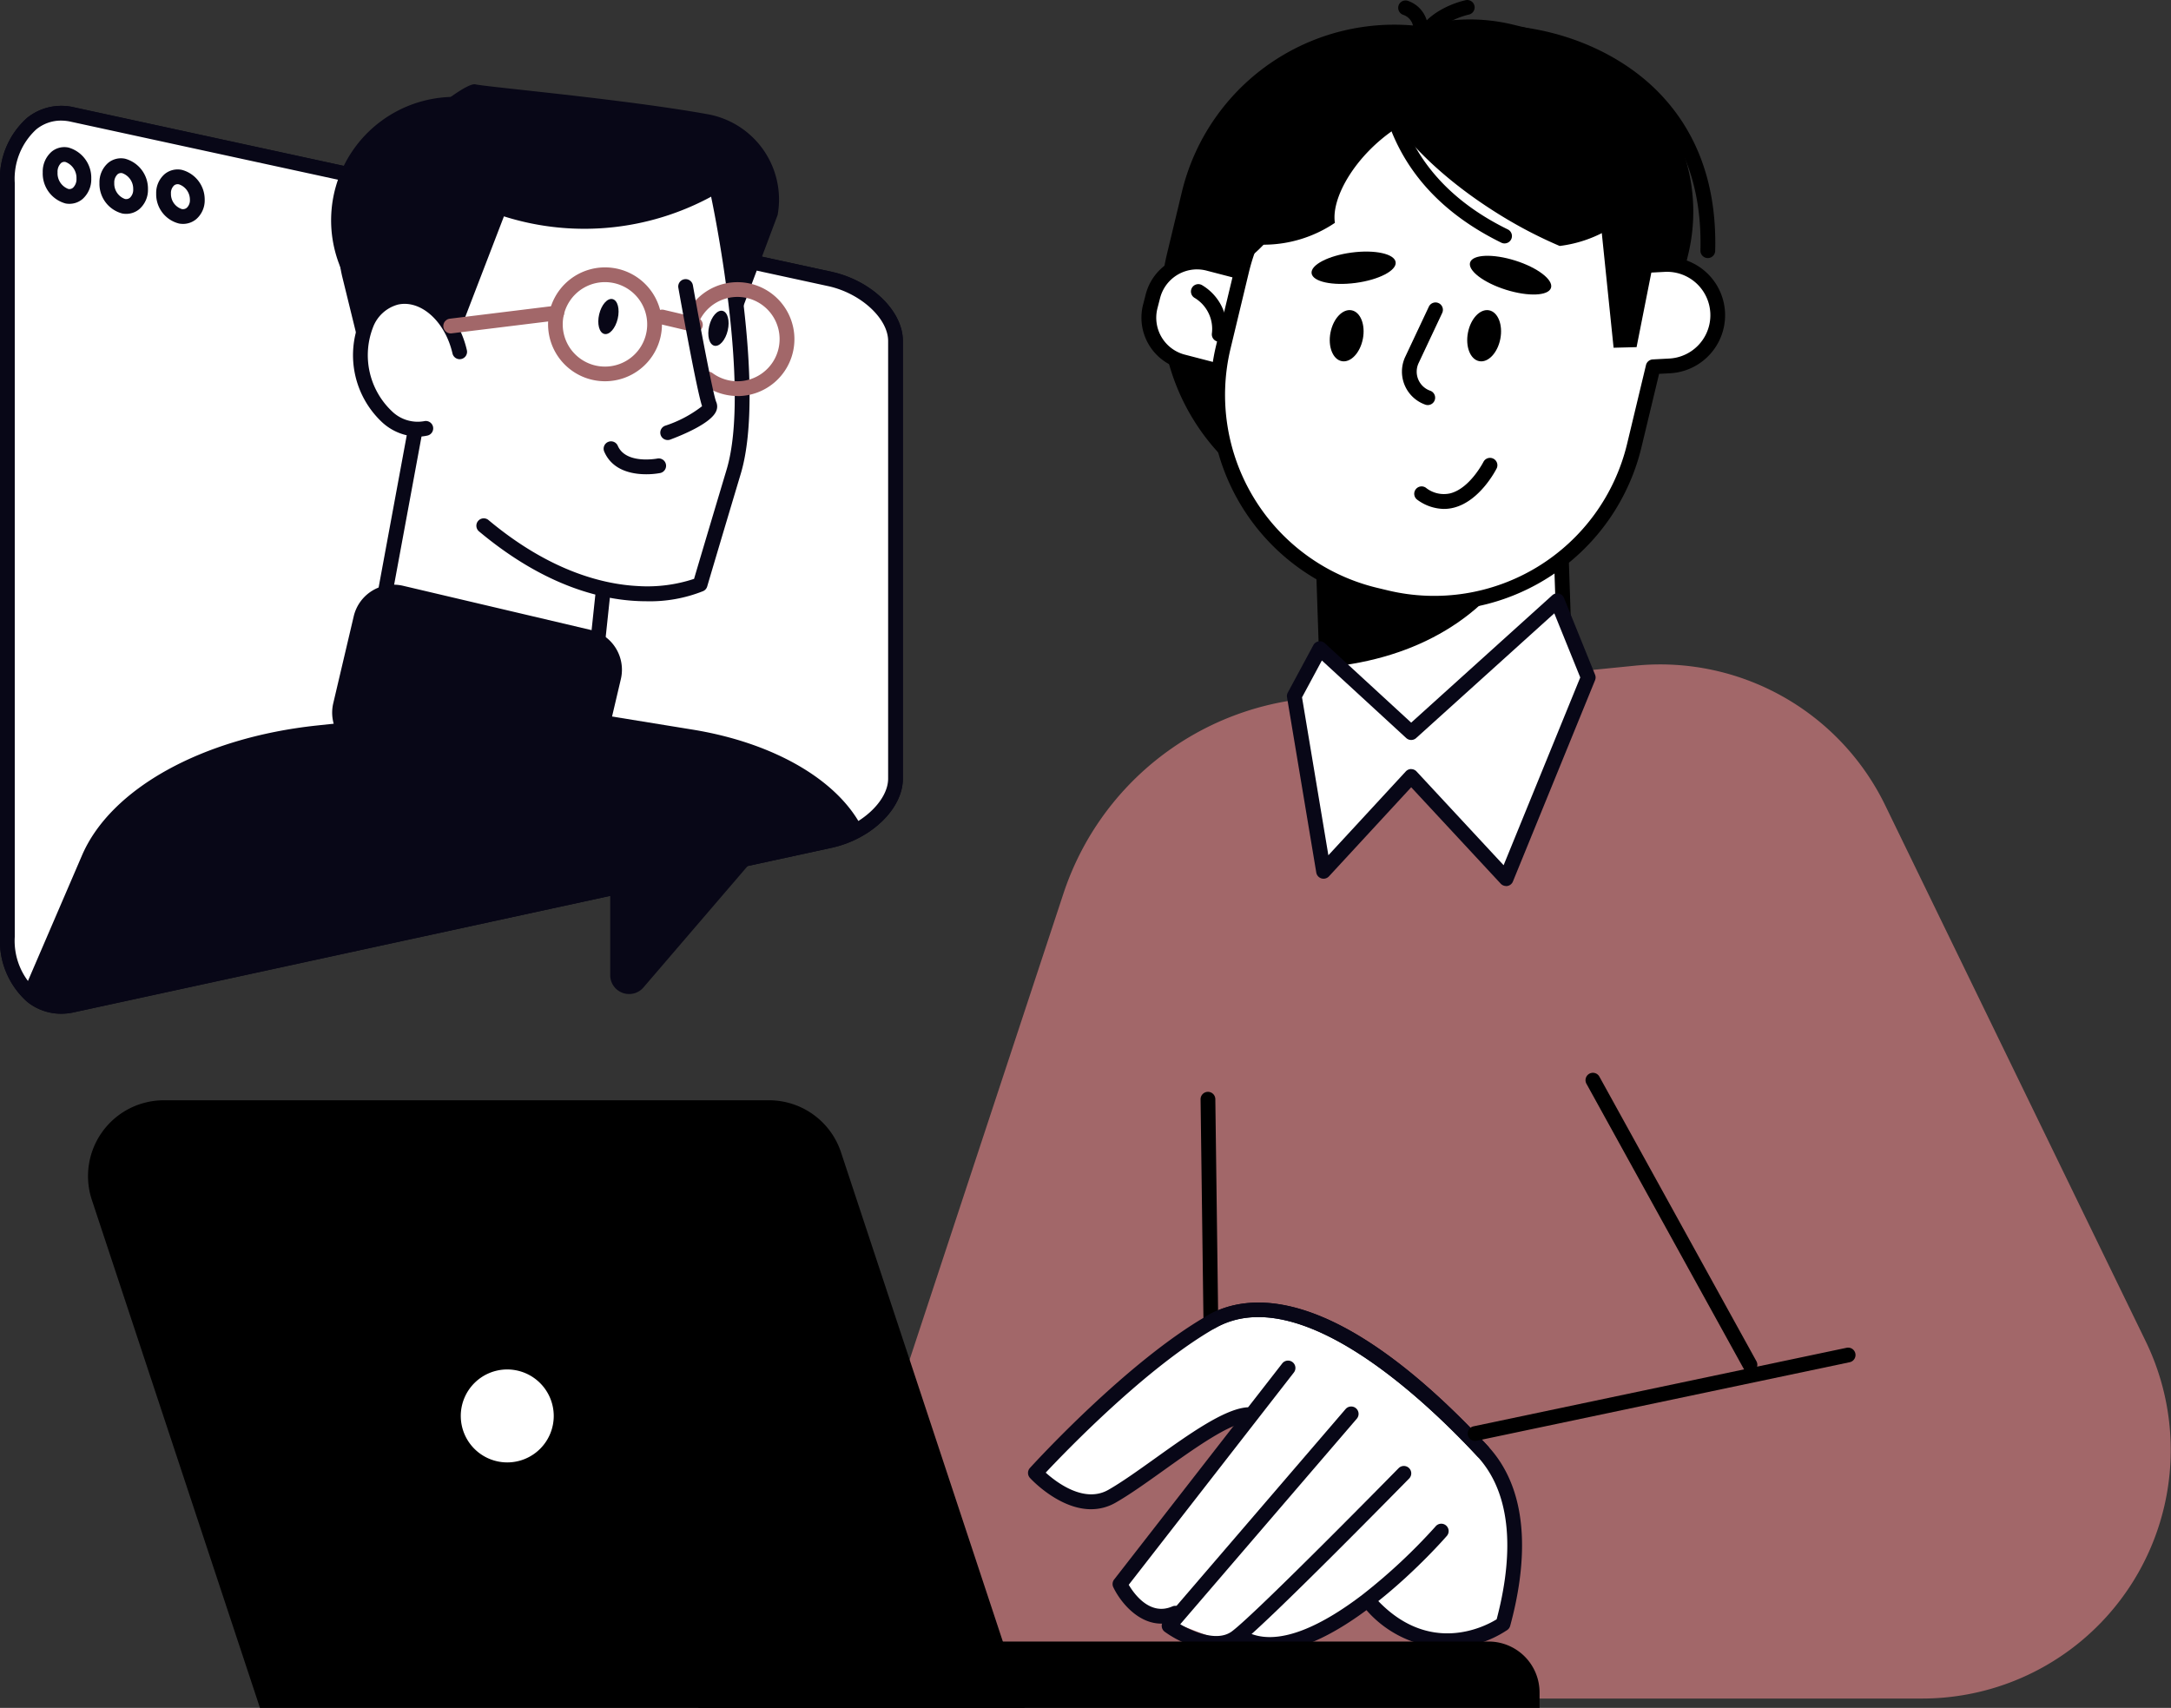<svg id="Group_6" data-name="Group 6" xmlns="http://www.w3.org/2000/svg" xmlns:xlink="http://www.w3.org/1999/xlink" width="247.157" height="194.451" viewBox="0 0 247.157 194.451">
  <rect x="0" y="0" width="247.157" height="194.451" fill="#333333" stroke="none"/>
  <defs>
    <clipPath id="clip-path">
      <rect id="Rectangle_14" data-name="Rectangle 14" width="247.157" height="194.451" fill="none"/>
    </clipPath>
  </defs>
  <g id="Group_5" data-name="Group 5" clip-path="url(#clip-path)">
    <path id="Path_158" data-name="Path 158" d="M108.107,207.78h128a28.3,28.3,0,0,0,25.454-40.671l-29.663-61.037a28.482,28.482,0,0,0-28.45-15.89l-37.4,3.74a32.579,32.579,0,0,0-27.7,22.208Z" transform="translate(-17.282 -14.394)" fill="#a26769"/>
    <path id="Path_159" data-name="Path 159" d="M164.01,186.656a.84.84,0,0,1-.84-.829l-.484-37.011a.841.841,0,0,1,.829-.851h.011a.84.84,0,0,1,.84.829l.484,37.011a.841.841,0,0,1-.829.851Z" transform="translate(-26.007 -23.654)"/>
    <path id="Path_160" data-name="Path 160" d="M174.891,212.424l3.151-1.743s6.519,8.431,15.033,2.483c2.08-1.453,2.186-14.975-1.807-19.6-7.824-9.058-22.364-20.39-30.85-14.743S140.678,195.5,140.678,195.5s4.674,6.161,9.113,2.737a81.2,81.2,0,0,1,13.867-8.27l-13.444,19.023a16.586,16.586,0,0,0,6.467,4.352c3.695,1.183,8.714,4.587,18.209-.922" transform="translate(-22.489 -28.345)" fill="#fff"/>
    <path id="Path_161" data-name="Path 161" d="M146.484,200.052c-3.64,0-6.8-3.387-6.961-3.567a.84.84,0,0,1,0-1.133c.449-.494,11.1-12.162,20.262-17.384,4.407-2.512,14.409-3.913,31.882,14.9a.84.84,0,1,1-1.23,1.144c-5.767-6.209-20.212-20.057-29.82-14.585-7.777,4.432-16.974,13.981-19.3,16.458,1.251,1.129,4.4,3.518,7.135,1.957,1.516-.864,3.372-2.19,5.336-3.593,3.856-2.755,7.843-5.6,10.448-5.8a.84.84,0,0,1,.126,1.675c-2.136.16-6.1,2.992-9.6,5.491-2,1.428-3.889,2.778-5.481,3.685a5.564,5.564,0,0,1-2.8.749" transform="translate(-22.269 -28.219)" fill="#080717"/>
    <path id="Path_162" data-name="Path 162" d="M156.31,214.331c-2.7,0-4.691-2.523-5.466-4.144a.841.841,0,0,1,.095-.878l19.136-24.6a.84.84,0,0,1,1.326,1.032l-18.8,24.17c.63,1.064,2.432,3.555,4.949,2.468a.84.84,0,1,1,.666,1.542,4.775,4.775,0,0,1-1.909.414" transform="translate(-24.101 -29.475)" fill="#080717"/>
    <path id="Path_163" data-name="Path 163" d="M163.635,218.422a11.693,11.693,0,0,1-5.866-2.165.839.839,0,0,1-.145-1.227l20.73-24.132a.841.841,0,1,1,1.275,1.1l-20.1,23.4c1.547.9,4.256,2.024,5.886.807,2.8-2.094,18.813-18.412,18.975-18.576a.84.84,0,1,1,1.2,1.177c-.663.675-16.263,16.574-19.168,18.745a4.539,4.539,0,0,1-2.784.875" transform="translate(-25.166 -30.47)" fill="#080717"/>
    <path id="Path_164" data-name="Path 164" d="M171.216,221.084a7.169,7.169,0,0,1-3.889-1.076.841.841,0,0,1,.895-1.423c3.785,2.38,9.466-.865,13.567-4a65,65,0,0,0,8.313-7.76.84.84,0,1,1,1.266,1.1c-.539.618-11.585,13.161-20.152,13.161" transform="translate(-26.686 -33.017)" fill="#080717"/>
    <path id="Path_165" data-name="Path 165" d="M190.922,215.85a12.559,12.559,0,0,1-9.385-4.44.84.84,0,0,1,1.234-1.141c6,6.493,12.366,3.138,13.7,2.314,1.541-5.815,2.352-13.643-2.223-18.57-5.766-6.208-20.212-20.057-29.819-14.585a.84.84,0,1,1-.832-1.459c4.407-2.512,14.409-3.913,31.882,14.9,5.182,5.581,4.237,14.209,2.531,20.465a.845.845,0,0,1-.327.465,12.153,12.153,0,0,1-6.763,2.052" transform="translate(-26.085 -28.219)" fill="#080717"/>
    <path id="Path_166" data-name="Path 166" d="M199.727,193.249a.84.84,0,0,1-.172-1.663l42.466-8.94a.84.84,0,0,1,.346,1.644L199.9,193.231a.879.879,0,0,1-.174.018" transform="translate(-31.794 -29.195)"/>
    <path id="Path_167" data-name="Path 167" d="M192.122,95.376l2.814-.095a12.146,12.146,0,0,0,11.727-12.549l-.539-15.894-27.089.917.539,15.894a12.144,12.144,0,0,0,12.548,11.727" transform="translate(-28.621 -10.685)" fill="#fff"/>
    <path id="Path_168" data-name="Path 168" d="M191.54,96.063a12.984,12.984,0,0,1-12.967-12.546l-.538-15.894a.839.839,0,0,1,.811-.868l27.089-.917a.831.831,0,0,1,.868.812l.539,15.894A13,13,0,0,1,194.805,95.96l-2.814.095c-.15.005-.3.008-.45.008m-11.8-27.657.509,15.054a11.305,11.305,0,0,0,11.681,10.915l2.814-.095A11.318,11.318,0,0,0,205.663,82.6l-.51-15.054Z" transform="translate(-28.461 -10.525)"/>
    <path id="Path_169" data-name="Path 169" d="M179.674,86.705l-.639-18.887,17.207-.582,5.714,6.272c-4.035,7.377-11.884,12.243-22.281,13.2" transform="translate(-28.621 -10.748)"/>
    <path id="Path_170" data-name="Path 170" d="M181.978,60.793l-5.608-1.348A24.872,24.872,0,0,1,158,29.451l1.693-7.045A24.872,24.872,0,0,1,189.684,4.032l5.607,1.348a24.872,24.872,0,0,1,18.374,29.995l-1.692,7.045a24.872,24.872,0,0,1-29.995,18.374" transform="translate(-25.147 -0.534)"/>
    <path id="Path_171" data-name="Path 171" d="M192.4,53.985l-4.68-1.124a20.758,20.758,0,0,1-15.334-25.032l2.231-9.286A20.757,20.757,0,0,1,199.651,3.209l4.68,1.125a20.757,20.757,0,0,1,15.333,25.031l-2.231,9.287A20.756,20.756,0,0,1,192.4,53.985" transform="translate(-27.466 -0.42)"/>
    <path id="Path_172" data-name="Path 172" d="M226.606,29.921h-.023a.84.84,0,0,1-.818-.862c.184-6.843-1.773-12.455-5.814-16.678-4.268-4.462-10.932-7.2-17.825-7.318a.84.84,0,0,1-.825-.854.853.853,0,0,1,.855-.826c7.331.129,14.438,3.058,19.01,7.837,4.362,4.56,6.475,10.578,6.279,17.886a.841.841,0,0,1-.839.817" transform="translate(-32.18 -0.54)"/>
    <path id="Path_173" data-name="Path 173" d="M165.775,48.479l-6.225-1.617a5.18,5.18,0,0,1-3.711-6.316l.3-1.163a5.181,5.181,0,0,1,6.316-3.711l6.225,1.617a5.18,5.18,0,0,1,3.712,6.316l-.3,1.163a5.18,5.18,0,0,1-6.316,3.711" transform="translate(-24.886 -5.676)" fill="#fff"/>
    <path id="Path_174" data-name="Path 174" d="M166.928,49.329a6.071,6.071,0,0,1-1.525-.2l-6.224-1.617a6.019,6.019,0,0,1-4.313-7.34l.3-1.163a6.027,6.027,0,0,1,7.342-4.312l6.224,1.617a6.028,6.028,0,0,1,4.313,7.34l-.3,1.163a6.028,6.028,0,0,1-5.816,4.509M161,36.186a4.348,4.348,0,0,0-4.2,3.249l-.3,1.163A4.341,4.341,0,0,0,159.6,45.89l6.225,1.617h0a4.34,4.34,0,0,0,5.292-3.109l.3-1.163a4.346,4.346,0,0,0-3.11-5.292l-6.224-1.616a4.321,4.321,0,0,0-1.09-.14" transform="translate(-24.726 -5.516)"/>
    <path id="Path_175" data-name="Path 175" d="M195.951,15.976l1.282.308a23.384,23.384,0,0,1,17.041,16.363l1.569-.083a5.78,5.78,0,0,1,.614,11.544l-1.879.1c-.022.1-.039.194-.062.291l-2.093,8.712A23.4,23.4,0,0,1,184.208,70.5l-1.282-.307a23.4,23.4,0,0,1-17.284-28.216l2.093-8.712a23.4,23.4,0,0,1,28.216-17.284" transform="translate(-26.375 -2.45)" fill="#fff"/>
    <path id="Path_176" data-name="Path 176" d="M189.514,71.828a24.172,24.172,0,0,1-5.662-.674l-1.282-.307a24.265,24.265,0,0,1-17.906-29.229l2.093-8.711A24.262,24.262,0,0,1,195.987,15l1.283.307A24.288,24.288,0,0,1,214.73,31.615l.909-.049a6.62,6.62,0,1,1,.7,13.222l-1.244.066-2.016,8.394a24.283,24.283,0,0,1-23.568,18.579m.811-55.82A22.6,22.6,0,0,0,168.393,33.3L166.3,42.009a22.585,22.585,0,0,0,16.663,27.2l1.283.307a22.587,22.587,0,0,0,27.2-16.664L213.6,43.87a.841.841,0,0,1,.776-.659l1.879-.1a4.94,4.94,0,1,0-.526-9.867l-1.569.083a.843.843,0,0,1-.852-.608,22.61,22.61,0,0,0-16.43-15.778l-1.283-.307a22.558,22.558,0,0,0-5.269-.627" transform="translate(-26.216 -2.29)"/>
    <path id="Path_177" data-name="Path 177" d="M166.909,32.09l-.009.039c4.682-1.755,9.935-10.531,12.647-21.823l.01-.039c-4.682,1.755-9.935,10.532-12.648,21.823" transform="translate(-26.681 -1.641)"/>
    <path id="Path_178" data-name="Path 178" d="M164.6,45.065a.979.979,0,0,1-.11-.007.84.84,0,0,1-.723-.943,4.114,4.114,0,0,0-1.952-4.034.84.84,0,0,1,.818-1.468,5.785,5.785,0,0,1,2.8,5.72.839.839,0,0,1-.832.731" transform="translate(-25.8 -6.156)"/>
    <path id="Path_179" data-name="Path 179" d="M187.3,35.3c.126.954-1.914,2.011-4.556,2.362s-4.888-.14-5.014-1.095,1.913-2.012,4.556-2.362,4.888.14,5.014,1.095" transform="translate(-28.412 -5.45)"/>
    <path id="Path_180" data-name="Path 180" d="M208.413,38.315c-.288.918-2.584,1.015-5.127.216s-4.371-2.191-4.083-3.109,2.584-1.016,5.128-.217,4.37,2.192,4.082,3.11" transform="translate(-31.84 -5.541)"/>
    <path id="Path_181" data-name="Path 181" d="M192.914,52.67a.854.854,0,0,1-.279-.048,3.985,3.985,0,0,1-2.283-5.454l2.683-5.7a.84.84,0,0,1,1.521.715l-2.682,5.7a2.3,2.3,0,0,0,1.32,3.154.841.841,0,0,1-.279,1.633" transform="translate(-30.369 -6.551)"/>
    <path id="Path_182" data-name="Path 182" d="M195.02,67.855A5.25,5.25,0,0,1,192,66.82a.84.84,0,1,1,.96-1.38,3.285,3.285,0,0,0,2.78.641c2.25-.573,3.784-3.592,3.8-3.622a.84.84,0,0,1,1.5.749c-.076.152-1.884,3.732-4.882,4.5a4.586,4.586,0,0,1-1.146.147" transform="translate(-30.636 -9.911)"/>
    <path id="Path_183" data-name="Path 183" d="M208.7,11.58a45.111,45.111,0,0,1,10.177,8.5,12.991,12.991,0,0,1-1.16,2.353,14.543,14.543,0,0,1-10.371,6.432,50.9,50.9,0,0,1-7.133-3.742c-9.738-6.1-15.732-14.082-13.388-17.822S198.961,5.476,208.7,11.58" transform="translate(-29.785 -0.861)"/>
    <path id="Path_184" data-name="Path 184" d="M169.232,16.9A14.633,14.633,0,0,0,163.669,28a12.965,12.965,0,0,0,2.42,1.015,14.545,14.545,0,0,0,12.046-1.952c-.444-2.893,2.373-7.732,6.963-10.766,9.587-6.337-4.442-9.065-15.865.6" transform="translate(-26.164 -1.69)"/>
    <path id="Path_185" data-name="Path 185" d="M202.587,45.3c-.311,1.6-1.388,2.735-2.405,2.537s-1.591-1.655-1.28-3.254,1.389-2.735,2.406-2.537,1.59,1.655,1.28,3.254" transform="translate(-31.783 -6.717)"/>
    <path id="Path_186" data-name="Path 186" d="M183.959,45.3c-.311,1.6-1.388,2.735-2.405,2.537s-1.591-1.655-1.28-3.254,1.389-2.735,2.406-2.537,1.59,1.655,1.28,3.254" transform="translate(-28.805 -6.718)"/>
    <path id="Path_187" data-name="Path 187" d="M192.154,6.409a.874.874,0,0,1-.146-.013.84.84,0,0,1-.682-.972c.747-4.27,5.924-5.364,6.144-5.408a.84.84,0,0,1,.335,1.646c-.043.009-4.275.916-4.824,4.051a.84.84,0,0,1-.827.7" transform="translate(-30.584 0)"/>
    <path id="Path_188" data-name="Path 188" d="M192,4.528l-.062,0a.84.84,0,0,1-.776-.9,1.688,1.688,0,0,0-1.094-1.918A.847.847,0,0,1,189.5.666a.837.837,0,0,1,1.025-.575,3.383,3.383,0,0,1,2.309,3.659.84.84,0,0,1-.837.778" transform="translate(-30.289 -0.01)"/>
    <path id="Path_189" data-name="Path 189" d="M201.379,30.242a.84.84,0,0,1-.369-.086c-6.325-3.1-10.6-7.545-12.712-13.225a.84.84,0,1,1,1.575-.586c1.956,5.262,5.952,9.4,11.875,12.3a.84.84,0,0,1-.37,1.595" transform="translate(-30.093 -2.526)"/>
    <path id="Path_190" data-name="Path 190" d="M223.931,28.14,220.9,43.451l-2.617.068-1.949-18.946Z" transform="translate(-34.584 -3.928)"/>
    <path id="Path_191" data-name="Path 191" d="M175.392,92.265l3.325,19.953,9.977-10.808L199.5,113.05l9.351-22.916L205.32,81.4,188.694,96.422,178.3,86.861Z" transform="translate(-28.038 -13.013)" fill="#fff"/>
    <path id="Path_192" data-name="Path 192" d="M199.343,113.73a.84.84,0,0,1-.615-.268l-10.191-10.975-9.362,10.141a.839.839,0,0,1-1.445-.432L174.4,92.243a.848.848,0,0,1,.088-.536l2.909-5.4a.841.841,0,0,1,1.309-.22l9.829,9.042,16.057-14.5a.839.839,0,0,1,1.342.308l3.534,8.73a.837.837,0,0,1,0,.633l-9.351,22.916a.838.838,0,0,1-.778.523m-10.808-13.32a.839.839,0,0,1,.615.268l9.912,10.675,8.725-21.38-2.956-7.3L189.1,96.886a.84.84,0,0,1-1.132-.006l-9.6-8.828-2.26,4.2,3,17.977,8.814-9.547a.835.835,0,0,1,.615-.271Z" transform="translate(-27.879 -12.853)" fill="#080717"/>
    <path id="Path_193" data-name="Path 193" d="M94.639,230.014H190.4v-1.755a5.8,5.8,0,0,0-5.8-5.8H94.639Z" transform="translate(-15.129 -35.563)"/>
    <path id="Path_194" data-name="Path 194" d="M118.573,218.287H31.5L12.363,160.452a8.634,8.634,0,0,1,8.2-11.345H89.449a8.634,8.634,0,0,1,8.2,5.922Z" transform="translate(-1.905 -23.836)"/>
    <path id="Path_195" data-name="Path 195" d="M73.7,190.718a6.133,6.133,0,1,1-6.133-6.133,6.132,6.132,0,0,1,6.133,6.133" transform="translate(-9.822 -29.508)" fill="#fff"/>
    <path id="Path_196" data-name="Path 196" d="M67.41,197.531a6.973,6.973,0,1,1,6.973-6.973,6.981,6.981,0,0,1-6.973,6.973m0-12.265a5.292,5.292,0,1,0,5.293,5.292,5.3,5.3,0,0,0-5.293-5.292" transform="translate(-9.662 -29.348)"/>
    <path id="Path_197" data-name="Path 197" d="M233.572,179.473a.841.841,0,0,1-.737-.434L214.954,146.63a.84.84,0,0,1,1.472-.812l17.881,32.408a.841.841,0,0,1-.735,1.246" transform="translate(-34.346 -23.241)"/>
    <path id="Path_198" data-name="Path 198" d="M94.7,98.148,8.408,116.885C4.316,117.8,1,114.326,1,109.118V23.257c0-5.208,3.317-8.683,7.408-7.767L94.7,34.227c4.091.919,7.408,4.072,7.408,7.049q0,24.912,0,49.824c0,2.975-3.317,6.132-7.408,7.049" transform="translate(-0.16 -2.453)" fill="#fff"/>
    <path id="Path_199" data-name="Path 199" d="M6.965,117.711a6.157,6.157,0,0,1-3.888-1.374A9.284,9.284,0,0,1,0,108.958V23.1a9.283,9.283,0,0,1,3.079-7.381,6.235,6.235,0,0,1,5.353-1.206L94.72,33.247c4.528,1.017,8.069,4.472,8.07,7.869V90.94c0,3.4-3.541,6.855-8.064,7.869H94.72L8.427,117.546a6.684,6.684,0,0,1-1.462.165M6.952,16.024a4.441,4.441,0,0,0-2.823,1A7.636,7.636,0,0,0,1.68,23.1v85.86a7.637,7.637,0,0,0,2.447,6.068,4.516,4.516,0,0,0,3.938.879L94.36,97.168c3.66-.821,6.75-3.672,6.749-6.227V41.116c0-2.555-3.092-5.407-6.751-6.229L8.07,16.152a5.119,5.119,0,0,0-1.117-.128M94.542,97.989h0Z" transform="translate(0 -2.293)" fill="#080717"/>
    <path id="Path_200" data-name="Path 200" d="M94.7,98.148,8.408,116.885C4.316,117.8,1,114.326,1,109.118V23.257c0-5.208,3.317-8.683,7.408-7.767L94.7,34.227c4.091.919,7.408,4.072,7.408,7.049q0,24.912,0,49.824c0,2.975-3.317,6.132-7.408,7.049" transform="translate(-0.16 -2.453)" fill="#fff"/>
    <path id="Path_201" data-name="Path 201" d="M6.965,117.711a6.157,6.157,0,0,1-3.888-1.374A9.284,9.284,0,0,1,0,108.958V23.1a9.283,9.283,0,0,1,3.079-7.381,6.235,6.235,0,0,1,5.353-1.206L94.72,33.247c4.528,1.017,8.069,4.472,8.07,7.869V90.94c0,3.4-3.541,6.855-8.064,7.869H94.72L8.427,117.546a6.684,6.684,0,0,1-1.462.165M6.952,16.024a4.441,4.441,0,0,0-2.823,1A7.636,7.636,0,0,0,1.68,23.1v85.86a7.637,7.637,0,0,0,2.447,6.068,4.516,4.516,0,0,0,3.938.879L94.36,97.168c3.66-.821,6.75-3.672,6.749-6.227V41.116c0-2.555-3.092-5.407-6.751-6.229L8.07,16.152a5.119,5.119,0,0,0-1.117-.128M94.542,97.989h0Z" transform="translate(0 -2.293)" fill="#080717"/>
    <path id="Path_202" data-name="Path 202" d="M8.829,26.395a2.435,2.435,0,0,1-.424-.038,3.526,3.526,0,0,1-2.613-3.545A3,3,0,0,1,6.8,20.461a2.268,2.268,0,0,1,1.916-.475,3.57,3.57,0,0,1,2.6,3.541v0a2.99,2.99,0,0,1-.991,2.319,2.293,2.293,0,0,1-1.489.547m-.585-4.775a.58.58,0,0,0-.38.139,1.364,1.364,0,0,0-.392,1.053A1.9,1.9,0,0,0,8.7,24.7a.629.629,0,0,0,.541-.141,1.348,1.348,0,0,0,.392-1.032v0a1.943,1.943,0,0,0-1.241-1.893.72.72,0,0,0-.144-.015" transform="translate(-0.926 -3.188)" fill="#080717"/>
    <path id="Path_203" data-name="Path 203" d="M16.522,27.779a2.412,2.412,0,0,1-.429-.038,3.477,3.477,0,0,1-2.614-3.482,2.915,2.915,0,0,1,.989-2.285A2.294,2.294,0,0,1,16.4,21.5,3.53,3.53,0,0,1,19,24.977h0a2.9,2.9,0,0,1-.97,2.251,2.316,2.316,0,0,1-1.5.55m-.6-4.647a.6.6,0,0,0-.392.141,1.279,1.279,0,0,0-.374.987,1.854,1.854,0,0,0,1.223,1.826.665.665,0,0,0,.562-.145,1.244,1.244,0,0,0,.371-.965,1.893,1.893,0,0,0-1.244-1.83.747.747,0,0,0-.147-.015" transform="translate(-2.155 -3.429)" fill="#080717"/>
    <path id="Path_204" data-name="Path 204" d="M24.217,29.163a2.618,2.618,0,0,1-.439-.039,3.428,3.428,0,0,1-2.614-3.416,2.833,2.833,0,0,1,.969-2.22,2.32,2.32,0,0,1,1.954-.476,3.489,3.489,0,0,1,2.6,3.413,2.821,2.821,0,0,1-.951,2.185,2.33,2.33,0,0,1-1.515.553M23.6,24.644a.618.618,0,0,0-.4.143,1.174,1.174,0,0,0-.355.922,1.8,1.8,0,0,0,1.222,1.76.679.679,0,0,0,.586-.145,1.162,1.162,0,0,0,.35-.9,1.843,1.843,0,0,0-1.246-1.765.769.769,0,0,0-.155-.016" transform="translate(-3.383 -3.671)" fill="#080717"/>
    <path id="Path_205" data-name="Path 205" d="M52.737,37.014c3.652-.9,5.572.649,6.542,2.11a6.858,6.858,0,0,1,.37.632c.293-7.389,2.559-12.524,6.759-15.294,3.649-2.406,8.841-2.979,15.017-1.658a41.17,41.17,0,0,1,8.28,2.734.394.394,0,0,1,.213.271c.19.886,4.626,21.81,1.712,31.54s-3.82,12.83-3.82,12.831a.391.391,0,0,1-.211.245c-.067.031-4.3,1.9-10.828.57l-.92,8.694a.388.388,0,0,1-.178.288c-.13.085-2.068,1.241-7.44-.023-3.787-.891-9.282-2.985-17.054-7.507a.392.392,0,0,1-.188-.41l3.57-19.3c-2.664-.4-5.137-3-5.944-6.544-.985-4.331.825-8.363,4.122-9.178" transform="translate(-7.729 -3.535)" fill="#fff"/>
    <path id="Path_206" data-name="Path 206" d="M62.149,13.507a14,14,0,0,1,7.967,5.169A22.324,22.324,0,0,0,49.558,36.084c-.1.444-.191.889-.269,1.332a14.053,14.053,0,0,1,12.86-23.91" transform="translate(-7.172 -2.099)" fill="#080717"/>
    <path id="Path_207" data-name="Path 207" d="M57.132,46.166l-8.265-2.39L46.325,33.42a14.183,14.183,0,0,1,4.368-14.008c4.4-3.889,9.641-8.249,10.776-7.982,1.289.3,16.9,1.68,26.439,3.4A9.87,9.87,0,0,1,95.87,26.3L91.808,37.114,89.264,23.675A30.342,30.342,0,0,1,64.71,26.459Z" transform="translate(-7.34 -1.825)" fill="#080717"/>
    <path id="Path_208" data-name="Path 208" d="M80.752,49.2a6.482,6.482,0,1,1,6.309-5,6.478,6.478,0,0,1-6.309,5m-.009-11.285a4.808,4.808,0,1,0,1.108.129,4.838,4.838,0,0,0-1.108-.129m5.5,6.094h0Z" transform="translate(-11.873 -5.793)" fill="#a26769"/>
    <path id="Path_209" data-name="Path 209" d="M86.642,63.557c-1.559,0-3.834-.4-4.776-2.574a.84.84,0,0,1,1.542-.668c.923,2.132,4.456,1.462,4.492,1.455a.84.84,0,0,1,.33,1.648,8.694,8.694,0,0,1-1.589.139" transform="translate(-13.076 -9.561)" fill="#080717"/>
    <path id="Path_210" data-name="Path 210" d="M56.3,55.186c-3.054.695-6.288-2.078-7.225-6.194s.78-8.015,3.834-8.71,6.288,2.078,7.225,6.193Z" transform="translate(-7.804 -6.423)" fill="#fff"/>
    <path id="Path_211" data-name="Path 211" d="M55.175,55.975a6.151,6.151,0,0,1-3.991-1.6,10.459,10.459,0,0,1-2.62-11.515,5.841,5.841,0,0,1,4-3.553c3.5-.8,7.192,2.266,8.231,6.825a.84.84,0,1,1-1.638.374c-.833-3.657-3.622-6.151-6.22-5.561a4.211,4.211,0,0,0-2.83,2.591A8.788,8.788,0,0,0,52.278,53.1a4.2,4.2,0,0,0,3.673,1.112.84.84,0,0,1,.372,1.638,5.158,5.158,0,0,1-1.148.129" transform="translate(-7.644 -6.263)" fill="#080717"/>
    <path id="Path_212" data-name="Path 212" d="M93.351,44.532a.834.834,0,0,1-.192-.022l-3.779-.89a.84.84,0,1,1,.384-1.636l3.779.889a.84.84,0,0,1-.192,1.658" transform="translate(-14.185 -6.708)" fill="#a26769"/>
    <path id="Path_213" data-name="Path 213" d="M83.284,42.762c-.258,1.1-.94,1.874-1.523,1.737s-.847-1.138-.589-2.234.939-1.874,1.523-1.737.847,1.138.589,2.234" transform="translate(-12.96 -6.476)" fill="#080717"/>
    <path id="Path_214" data-name="Path 214" d="M98.192,44.359c-.258,1.1-.94,1.874-1.523,1.737s-.847-1.138-.589-2.235.94-1.874,1.523-1.737.847,1.138.589,2.234" transform="translate(-15.344 -6.732)" fill="#080717"/>
    <path id="Path_215" data-name="Path 215" d="M60.916,44.58a.84.84,0,0,1-.1-1.674L72.89,41.421a.84.84,0,0,1,.2,1.668L61.02,44.574a.862.862,0,0,1-.1.006" transform="translate(-9.604 -6.621)" fill="#a26769"/>
    <path id="Path_216" data-name="Path 216" d="M83.914,72.55c-4.619,0-11.361-1.51-19.074-7.964a.841.841,0,0,1,1.079-1.29c6.971,5.835,13.059,7.308,16.94,7.517A16.892,16.892,0,0,0,89.332,70c.323-1.1,1.369-4.632,3.707-12.443,2.821-9.428-1.692-30.715-1.738-30.93a.84.84,0,0,1,1.642-.353c.192.891,4.65,21.924,1.705,31.764-2.915,9.739-3.819,12.826-3.82,12.828a.837.837,0,0,1-.453.526,16.324,16.324,0,0,1-6.461,1.158m6.107-1.92h0Z" transform="translate(-10.317 -4.094)" fill="#080717"/>
    <path id="Path_217" data-name="Path 217" d="M51.792,78.6a.8.8,0,0,1-.154-.014.839.839,0,0,1-.673-.979l3.6-19.483a.84.84,0,1,1,1.652.3l-3.6,19.484a.839.839,0,0,1-.825.687" transform="translate(-8.145 -9.181)" fill="#080717"/>
    <path id="Path_218" data-name="Path 218" d="M80.46,89.572c-.029,0-.059,0-.09,0a.84.84,0,0,1-.746-.924l.949-8.962a.84.84,0,1,1,1.67.177l-.949,8.961a.84.84,0,0,1-.834.752" transform="translate(-12.728 -12.618)" fill="#080717"/>
    <path id="Path_219" data-name="Path 219" d="M98.81,51.2a6.531,6.531,0,0,1-3.835-1.248.84.84,0,1,1,.991-1.356,4.8,4.8,0,1,0-1.524-5.9.841.841,0,0,1-1.527-.7,6.483,6.483,0,0,1,11.394-.687,6.484,6.484,0,0,1-5.5,9.9" transform="translate(-14.841 -6.112)" fill="#a26769"/>
    <path id="Path_220" data-name="Path 220" d="M90.314,56.147a.84.84,0,0,1-.294-1.627,13.752,13.752,0,0,0,4.21-2.226c-.611-1.847-2.347-11.493-2.7-13.479a.84.84,0,1,1,1.654-.295c1.054,5.909,2.344,12.574,2.657,13.289a1.3,1.3,0,0,1-.008,1.057c-.581,1.372-3.847,2.715-5.224,3.229a.835.835,0,0,1-.293.053M94.3,52.482h0Z" transform="translate(-14.303 -6.047)" fill="#080717"/>
    <path id="Path_221" data-name="Path 221" d="M48.611,98.348l21.323,5.016a4.669,4.669,0,0,0,5.614-3.476l2.328-9.9A4.668,4.668,0,0,0,74.4,84.377L53.078,79.36a4.669,4.669,0,0,0-5.614,3.476l-2.329,9.9a4.669,4.669,0,0,0,3.476,5.614" transform="translate(-7.195 -12.667)" fill="#080717"/>
    <path id="Path_222" data-name="Path 222" d="M8.78,129.659l86.294-18.737a11.545,11.545,0,0,0,3.59-1.481C95.917,104.065,88.7,99.818,79.4,98.3L60.632,95.249,36.575,97.832c-12.994,1.395-23.425,7.163-26.7,14.763L3.324,127.815a5.419,5.419,0,0,0,5.456,1.843" transform="translate(-0.531 -15.227)" fill="#080717"/>
    <path id="Path_223" data-name="Path 223" d="M82.688,114.681v14.073a2.152,2.152,0,0,0,3.785,1.4l13.472-15.7a2.151,2.151,0,0,0-1.89-3.537l-13.472,1.623a2.152,2.152,0,0,0-1.895,2.136" transform="translate(-13.219 -17.729)" fill="#080717"/>
  </g>
</svg>
